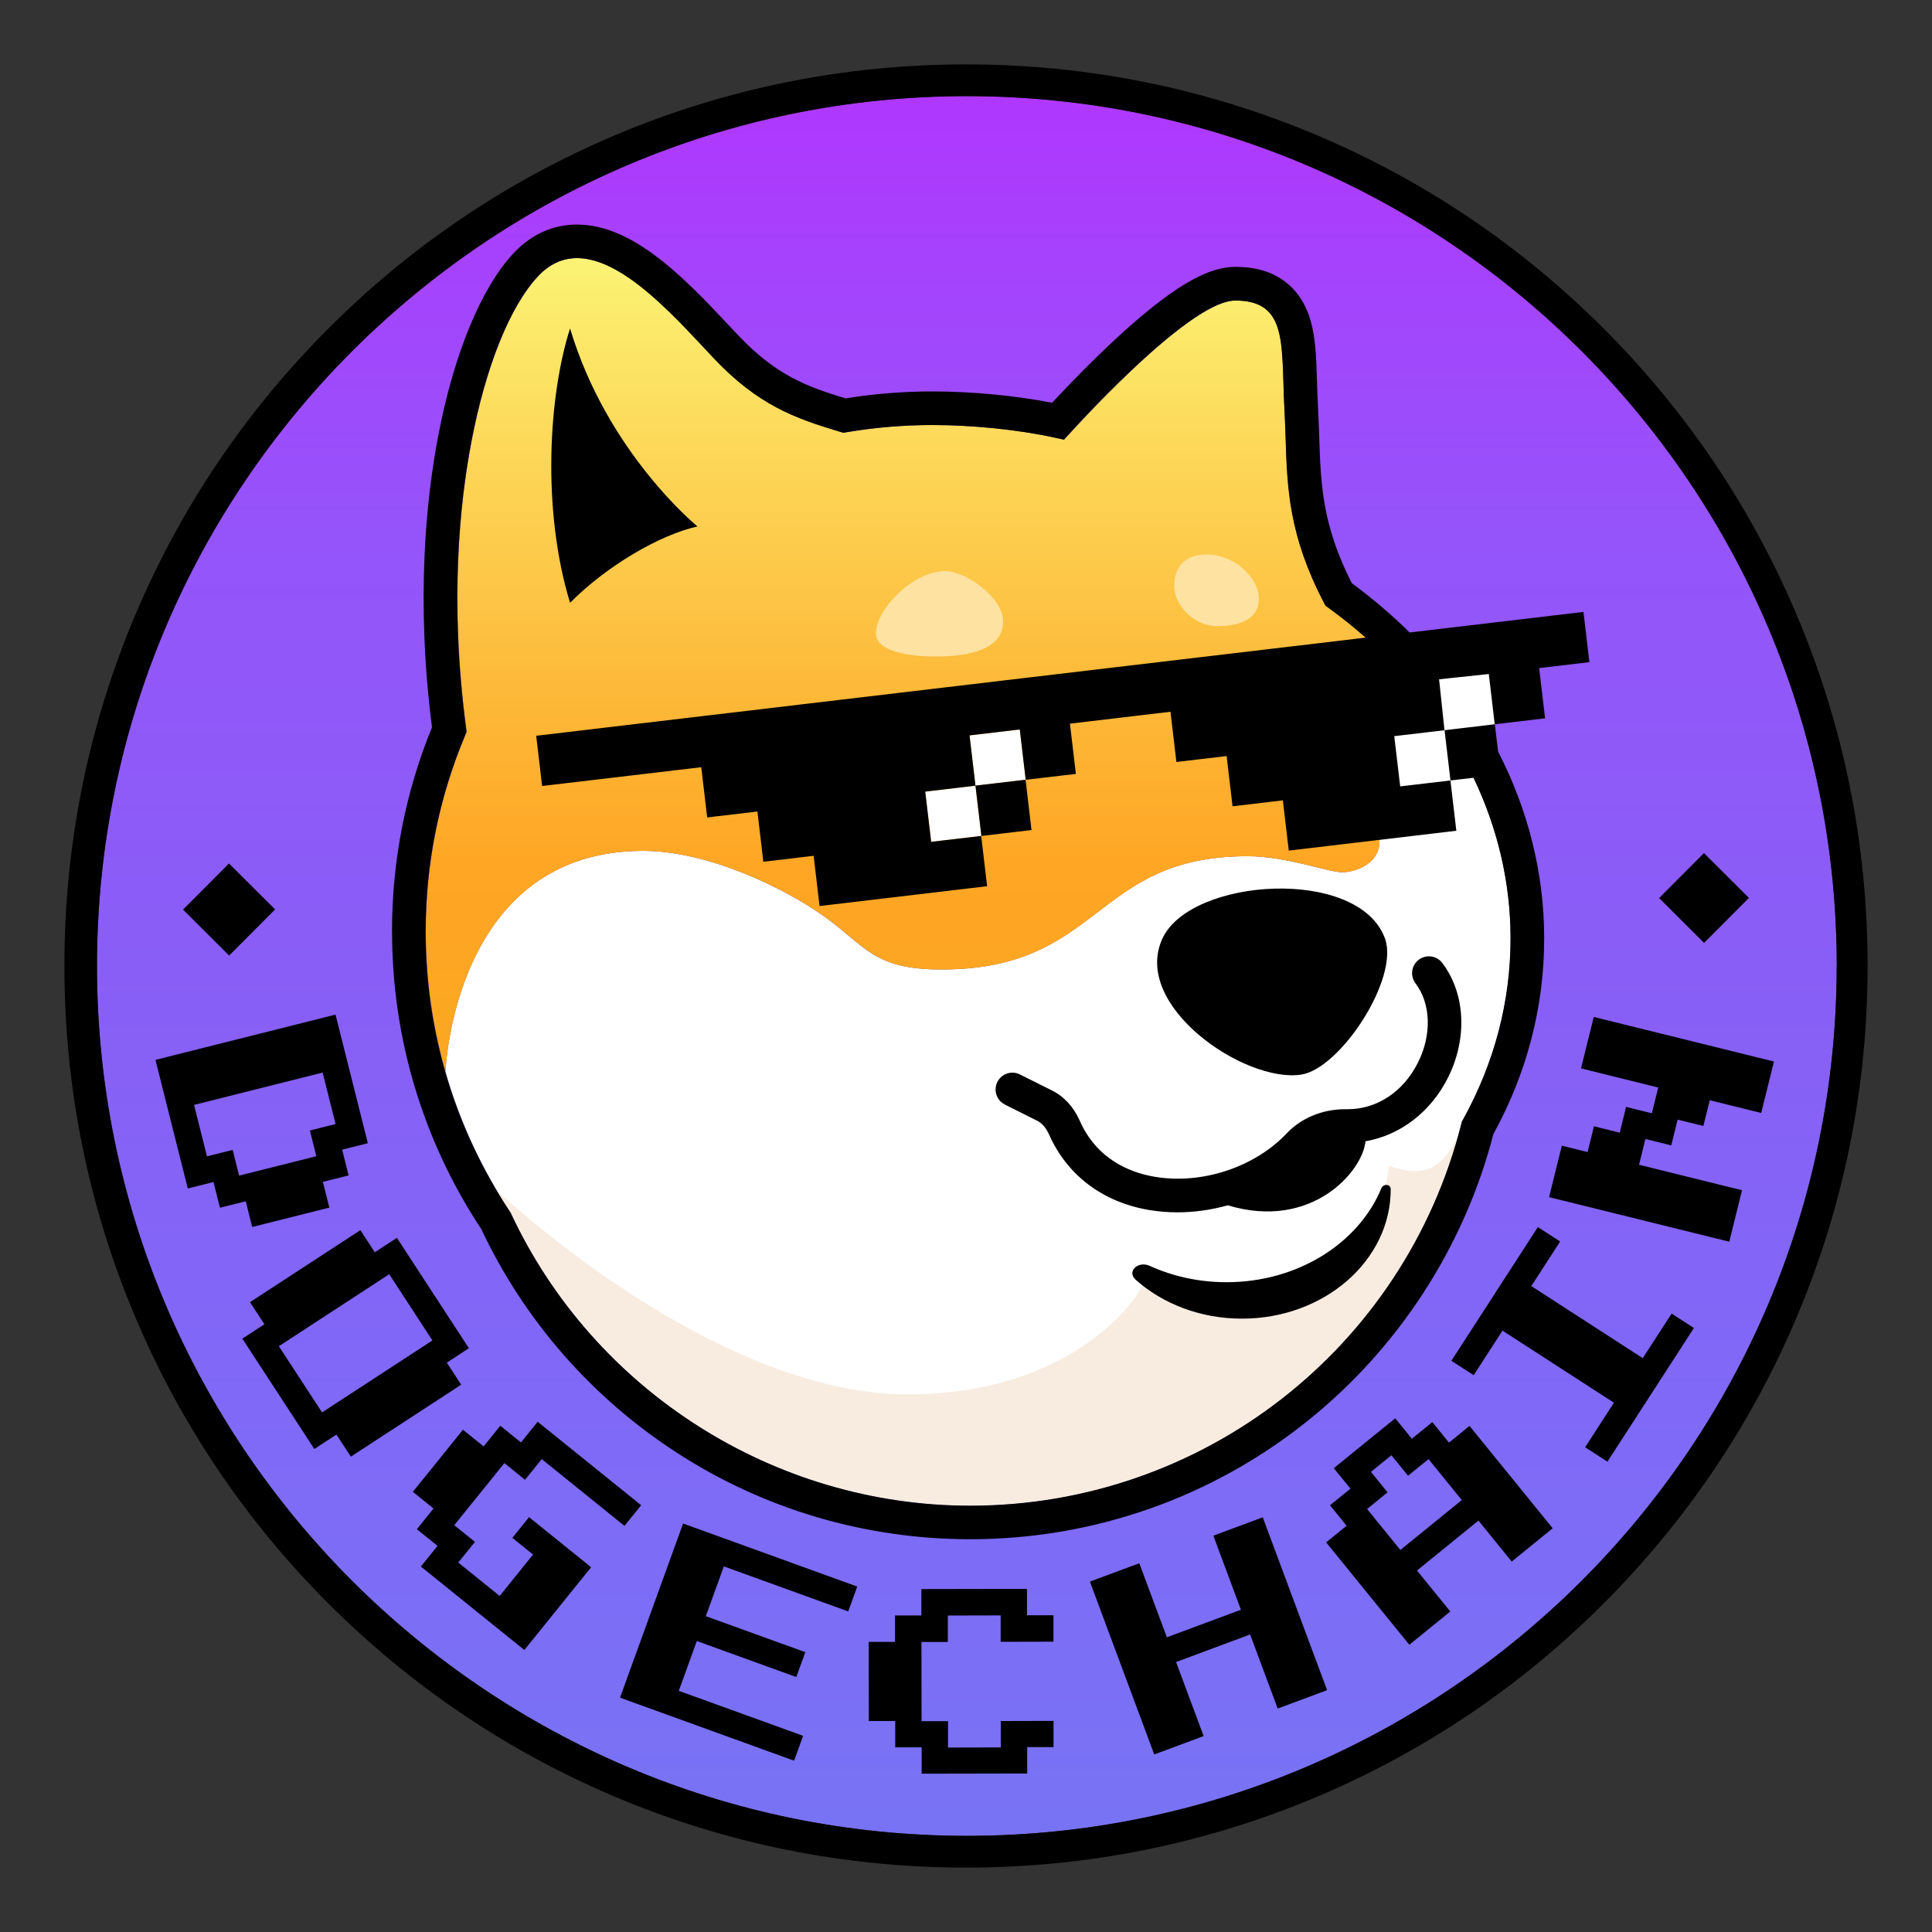 <?xml version="1.0" encoding="UTF-8"?>
<svg xmlns="http://www.w3.org/2000/svg" xmlns:xlink="http://www.w3.org/1999/xlink" id="Ebene_1" width="300" height="300" viewBox="0 0 300 300">
  <rect x="0" y="0" width="300" height="300" fill="#333333" stroke="none"/>
  <defs>
    <style>.cls-1,.cls-2,.cls-3,.cls-4,.cls-5,.cls-6,.cls-7,.cls-8{stroke-width:0px;}.cls-1,.cls-7{fill:#000;}.cls-2{fill:#fee2a1;}.cls-3{fill:#f8ece0;}.cls-4{fill:url(#Unbenannter_Verlauf_33);}.cls-5{fill:url(#Unbenannter_Verlauf_22);}.cls-6{fill:none;}.cls-7{opacity:.5;}.cls-9{clip-path:url(#clippath);}.cls-8{fill:#fff;}</style>
    <clipPath id="clippath">
      <rect class="cls-6" width="300" height="300"></rect>
    </clipPath>
    <linearGradient id="Unbenannter_Verlauf_22" x1="150.14" y1="14.93" x2="150.14" y2="285.07" gradientUnits="userSpaceOnUse">
      <stop offset="0" stop-color="#b037fe"></stop>
      <stop offset=".25" stop-color="#9554fa"></stop>
      <stop offset=".5" stop-color="#895ef6"></stop>
      <stop offset=".75" stop-color="#8069f7"></stop>
      <stop offset="1" stop-color="#7873f4"></stop>
    </linearGradient>
    <linearGradient id="Unbenannter_Verlauf_33" x1="144.96" y1="40.09" x2="144.96" y2="166.46" gradientUnits="userSpaceOnUse">
      <stop offset="0" stop-color="#fbf374"></stop>
      <stop offset=".25" stop-color="#fdd657"></stop>
      <stop offset=".5" stop-color="#fdbc3c"></stop>
      <stop offset=".75" stop-color="#ffa624"></stop>
      <stop offset="1" stop-color="#fba721"></stop>
    </linearGradient>
  </defs>
  <g id="dogechain">
    <g class="cls-9">
      <path class="cls-5" d="M285.21,150c0-74.48-60.59-135.07-135.07-135.07S15.06,75.52,15.06,150s60.59,135.07,135.07,135.07,135.07-60.59,135.07-135.07Z"></path>
      <path class="cls-7" d="M212.09,99c-1.82-1.6-3.74-3.14-5.75-4.6l-.5-.36-.28-.55c-5.42-10.41-5.66-17.73-5.91-25.49-.04-1.3-.09-2.78-.17-4.25-.08-1.57-.13-2.94-.16-4.16-.03-.98-.06-1.86-.1-2.77-.08-1.74-.21-3.74-.64-5.37-.43-1.64-1.11-2.76-2.12-3.54-1.1-.84-2.61-1.25-4.61-1.25-.91,0-2.04.32-3.35.95-1.18.57-2.53,1.4-4.04,2.48-2.51,1.8-5.47,4.31-8.8,7.46-2.36,2.24-4.86,4.74-7.41,7.45-.89.94-1.58,1.69-2,2.15l-1.01,1.11-1.47-.32c-5.59-1.22-12.68-1.95-18.98-1.95-4.43,0-8.87.37-13.21,1.1l-.6.1-.58-.17c-7.12-2.13-12.69-4.19-19.48-11.33-.51-.53-1.05-1.11-1.62-1.73-3.28-3.51-7.37-7.87-11.53-10.75-2.73-1.88-5.13-2.9-7.34-3.1-.27-.02-.53-.04-.79-.04-2.27,0-4.3.93-6.04,2.78-4.37,4.64-8.16,14.03-10.39,25.77-1.8,9.45-3.41,24.81-.83,44.32l.09.7-.27.65c-4.03,9.63-6.08,19.84-6.08,30.37,0,15.55,4.53,30.58,13.09,43.47l.11.16.08.18c12.9,27.53,40.88,45.32,71.27,45.32,36.06,0,67.42-24.38,76.27-59.29l.08-.33.16-.29c4.91-8.88,7.4-18.37,7.4-28.19,0-8.62-1.99-17.07-5.75-24.93-3.91-8.32-9.47-15.58-16.72-21.76Z"></path>
      <path class="cls-8" d="M228.81,120.77l3.33-8.35-.77-8.41-8.22,1.32.69,7.75-9.34-1.39s-.32,16.09-.32,19.07c0,3.25-3.57,4.68-5.77,4.68s-8.61-2.49-14.7-2.49c-24.03,0-22.58,17.59-47.54,17.59-10.51,0-11.72-3.58-18-8.11s-18.22-10.31-28.31-10.31c-29.37,0-30.68,33.93-30.69,34.31,2.2,7.66,5.57,14.97,10.04,21.7l.11.16.08.18c12.9,27.53,40.88,45.32,71.27,45.32,36.06,0,67.42-24.38,76.27-59.29l.08-.33.16-.29c4.91-8.88,7.4-18.37,7.4-28.19,0-8.62-1.99-17.07-5.75-24.93Z"></path>
      <rect class="cls-8" x="140.68" y="112.07" width="24.2" height="22.06"></rect>
      <path class="cls-3" d="M77.08,184.79c.67,1.13,1.38,2.25,2.11,3.36l.11.16.08.18c12.9,27.53,40.88,45.32,71.27,45.32,35.45,0,66.35-23.56,75.79-57.52-2.52,5.34-5.29,6.59-10.74,4.76-2.55,20.64-29.86,25.07-37.94,16.99,1.03,1.03-9.23,18.47-36.83,18.47-30.54,0-63.86-31.72-63.86-31.72Z"></path>
      <path class="cls-4" d="M212.09,99c-1.82-1.6-3.74-3.14-5.75-4.6l-.5-.36-.28-.55c-5.42-10.41-5.66-17.73-5.91-25.49-.04-1.3-.09-2.78-.17-4.25-.08-1.57-.13-2.94-.16-4.16-.03-.98-.06-1.86-.1-2.77-.08-1.74-.21-3.74-.64-5.37-.43-1.64-1.11-2.76-2.12-3.54-1.1-.84-2.61-1.25-4.61-1.25-.91,0-2.04.32-3.35.95-1.18.57-2.53,1.4-4.04,2.48-2.51,1.8-5.47,4.31-8.8,7.46-2.36,2.24-4.86,4.74-7.41,7.45-.89.94-1.58,1.69-2,2.15l-1.01,1.11-1.47-.32c-5.59-1.22-12.68-1.95-18.98-1.95-4.43,0-8.87.37-13.21,1.1l-.6.1-.58-.17c-7.12-2.13-12.69-4.19-19.48-11.33-.51-.53-1.05-1.11-1.62-1.73-3.28-3.51-7.37-7.87-11.53-10.75-2.73-1.88-5.13-2.9-7.34-3.1-.27-.02-.53-.04-.79-.04-2.27,0-4.3.93-6.04,2.78-4.37,4.64-8.16,14.03-10.39,25.77-1.8,9.45-3.41,24.81-.83,44.32l.09.7-.27.65c-4.03,9.63-6.08,19.84-6.08,30.37,0,7.44,1.04,14.76,3.06,21.79,0,0,1.16-34.32,30.7-34.32,10.09,0,22.02,5.78,28.31,10.31s7.49,8.11,18,8.11c24.97,0,23.52-17.59,47.54-17.59,6.1,0,12.5,2.49,14.7,2.49s5.77-1.43,5.77-4.68c0-.48.14-1.04.69-1.64v-17.05h8.98c-3.24-4.77-7.16-9.16-11.75-13.07ZM152.39,129.8l-7.8.92-.92-7.8,7.8-.92-.92-7.8,7.8-.92.92,7.8-7.8.92.92,7.8Z"></path>
      <path class="cls-2" d="M155.77,96.52c0-3.71-5.77-7.84-8.99-7.84-5.08,0-10.77,6.02-10.77,9.64,0,2.97,5.48,3.62,9.26,3.62s10.49-.54,10.49-5.42Z"></path>
      <path class="cls-2" d="M195.48,92.95c0,3.05-2.79,4.28-6.43,4.28s-6.72-3.2-6.72-6.25c0-2.85,1.59-4.88,5.02-4.88,4.5,0,8.13,3.8,8.13,6.85Z"></path>
      <path class="cls-1" d="M264.61,146.41l-6.98-6.96,6.96-6.98,6.98,6.96-6.96,6.98ZM60.87,144.67c0-10.98,2.09-21.66,6.21-31.73-2.54-19.86-.89-35.57.97-45.28,2.42-12.69,6.69-23.03,11.72-28.37,3.05-3.24,6.89-4.75,11.1-4.36,3.13.29,6.35,1.6,9.83,4.01,4.62,3.2,9.1,7.98,12.37,11.47.56.6,1.1,1.17,1.6,1.7,5.74,6.03,10.37,7.86,16.62,9.75,4.43-.71,8.96-1.08,13.47-1.08,6.11,0,12.94.65,18.61,1.76.31-.33.66-.71,1.05-1.12h0c2.62-2.78,5.19-5.36,7.62-7.66,3.5-3.32,6.65-5.98,9.35-7.92,1.77-1.27,3.34-2.23,4.81-2.93,2.05-.99,3.89-1.47,5.62-1.47,3.19,0,5.73.76,7.78,2.33,1.93,1.48,3.27,3.61,4,6.35.56,2.11.72,4.46.81,6.47.04.94.07,1.85.1,2.85.04,1.19.08,2.53.16,4.04.08,1.53.13,3.03.18,4.36.24,7.31.45,13.64,5.05,22.71,3.24,2.38,6.23,4.94,8.99,7.66l26.99-3.19.92,7.8-7.8.92.92,7.8-7.8.92.5,4.23c4.67,9.07,7.16,18.92,7.16,29,0,10.61-2.65,20.85-7.89,30.42-4.55,17.63-14.95,33.57-29.33,44.91-7.24,5.71-15.3,10.16-23.96,13.22-8.96,3.16-18.36,4.77-27.95,4.77-16.25,0-32.02-4.65-45.59-13.46-13.17-8.54-23.65-20.53-30.32-34.69-9.07-13.72-13.86-29.69-13.86-46.2ZM223.46,105.48l.84,7.91-7.8.92h0s.92,7.8.92,7.8l7.8-.92h0s.92,7.81.92,7.81l-26.02,3.08-.92-7.8h0s-7.81.92-7.81.92l-.92-7.8-7.8.92-.92-7.8-15.61,1.85.92,7.8-7.81.92.92,7.8-7.81.92h0l.92,7.8-26.02,3.08-.92-7.8-7.81.92-.92-7.8-7.8.92-.92-7.8-24.71,2.92-.92-7.8,128.8-15.24c-1.82-1.6-3.74-3.14-5.75-4.6l-.5-.36-.28-.55c-5.42-10.41-5.66-17.73-5.91-25.49-.04-1.3-.09-2.78-.17-4.25-.08-1.57-.13-2.94-.16-4.16-.03-.98-.06-1.86-.1-2.77-.08-1.74-.21-3.74-.64-5.37-.43-1.64-1.11-2.76-2.12-3.54-1.1-.84-2.61-1.25-4.61-1.25-.91,0-2.04.32-3.35.95-1.18.57-2.53,1.4-4.04,2.48-2.51,1.8-5.47,4.31-8.8,7.46-2.36,2.24-4.86,4.74-7.41,7.45-.89.94-1.58,1.69-2,2.15l-1.01,1.11-1.47-.32c-5.59-1.22-12.68-1.95-18.98-1.95-4.43,0-8.87.37-13.21,1.1l-.6.1-.58-.17c-7.12-2.13-12.69-4.19-19.48-11.33-.51-.53-1.05-1.11-1.62-1.73-3.28-3.51-7.37-7.87-11.53-10.75-2.73-1.88-5.13-2.9-7.34-3.1-.27-.02-.53-.04-.79-.04-2.27,0-4.3.93-6.04,2.78-4.37,4.64-8.16,14.03-10.39,25.77-1.8,9.45-3.41,24.81-.83,44.32l.09.7-.27.65c-4.03,9.63-6.08,19.84-6.08,30.37,0,15.55,4.53,30.58,13.09,43.47l.11.16.08.18c12.9,27.53,40.88,45.32,71.27,45.32,36.06,0,67.42-24.38,76.27-59.29l.08-.33.16-.29c4.91-8.88,7.4-18.37,7.4-28.19,0-8.62-1.99-17.07-5.75-24.93l-3.57.42-.92-7.8.3-.04,5.75-.68,1.74-.21-.92-7.8-7.72.82ZM159.27,121.07l-.92-7.8-7.8.92.92,7.8,7.8-.92ZM151.47,122l-7.8.92.92,7.8,7.8-.92-.92-7.8ZM225.24,121.19h0s0,0,0,0h0s0,0,0,0ZM202.02,166.87c6.12-.91,15.31-14.98,13.03-21.17-4.1-11.13-30.1-9.44-34.53,0-4.89,10.42,12.7,22.48,21.5,21.17ZM214.49,184.53c-3.51,8.49-12.94,14.57-24.03,14.57-4.31,0-8.38-.92-11.94-2.54-1.79-.82-3.63.86-2.16,2.17,4.19,3.72,10.03,6.03,16.5,6.03,12.75,0,23.09-9,23.09-20.09,0-.83-1.14-.91-1.46-.14ZM108.31,81.75s-14.01-11.39-19.79-30.75c-3.3,10.27-4.44,28.06,0,42.6,5.6-5.67,13.95-10.58,19.79-11.85ZM156.04,171.52l5.02,2.51c.74.37,1.39,1.13,1.84,2.14,2.81,6.33,8.33,10.5,15.54,11.72,1.44.24,2.91.36,4.38.36,2.62,0,5.28-.38,7.84-1.09,12.99,3.92,20.92-5.23,21.37-9.94,5.35-.93,10.08-4.49,12.77-9.8,3.1-6.11,2.77-13.13-.84-17.89-.87-1.15-2.51-1.37-3.66-.5-1.15.87-1.37,2.51-.5,3.66,2.41,3.18,2.55,8.04.35,12.37-2.29,4.51-6.35,7.18-10.9,7.18-.07,0-.14,0-.22,0-.08,0-.16,0-.24,0-3.42,0-6.76,1.38-8.96,3.72-4.98,5.29-13.23,8.01-20.52,6.77-3.84-.65-8.98-2.69-11.64-8.69-.95-2.15-2.44-3.77-4.28-4.69l-5.02-2.51c-1.29-.65-2.86-.12-3.5,1.17-.64,1.29-.12,2.86,1.17,3.5ZM163.6,267.22l-8.2.02v4.1s-8.19.02-8.19.02v-4.1s-4.11,0-4.11,0l-.02-12.29h4.1s0-4.11,0-4.11l8.2-.02v4.1s8.2-.02,8.2-.02v-4.1s-4.11,0-4.11,0v-4.1s-16.4.03-16.4.03v4.1s-4.09,0-4.09,0v4.1s-4.09,0-4.09,0l.02,12.29h4.1s0,4.09,0,4.09h4.1s0,4.09,0,4.09l16.39-.03v-4.1s4.09,0,4.09,0v-4.1ZM228.18,221.41l12.92,15.9-6.36,5.17-5.17-6.36-9.54,7.75,5.17,6.36-6.36,5.17-12.92-15.9,3.18-2.58-2.58-3.18,3.18-2.58-2.59-3.18,9.54-7.75,2.58,3.18,3.18-2.58,2.59,3.18,3.18-2.59ZM226.99,232.93l-5.17-6.36-3.18,2.58-2.58-3.18-3.18,2.58,2.58,3.18-3.18,2.59,5.17,6.36,9.54-7.75ZM188.41,238.46l4.28,11.5-11.5,4.28-4.28-11.5-7.67,2.85,9.99,26.84,7.67-2.85-4.28-11.5,11.5-4.28,4.28,11.5,7.67-2.85-9.99-26.84-7.67,2.85ZM42.72,141.22l-7.16-7.14-7.14,7.16,7.16,7.14,7.14-7.17ZM259.51,177.85l.99-4,4,.99.99-4,7.99,1.98,1.98-7.99-27.98-6.92-1.98,7.99,11.99,2.97-.99,4-4-.99-.99,4-4-.99-.99,4-4-.99-1.98,7.99,27.98,6.92,1.98-7.99-15.99-3.96.99-4,4,.99ZM290,150c0,18.9-3.7,37.23-11,54.5-7.05,16.67-17.15,31.64-30,44.5s-27.83,22.95-44.5,30c-17.26,7.3-35.6,11-54.5,11s-37.23-3.7-54.5-11c-16.67-7.05-31.64-17.15-44.5-30-12.86-12.86-22.95-27.83-30-44.5-7.3-17.26-11-35.6-11-54.5s3.7-37.23,11-54.5c7.05-16.67,17.15-31.64,30-44.5,12.86-12.86,27.83-22.95,44.5-30,17.26-7.3,35.6-11,54.5-11s37.23,3.7,54.5,11c16.67,7.05,31.64,17.15,44.5,30,12.86,12.86,22.95,27.83,30,44.5,7.3,17.26,11,35.6,11,54.5ZM285.21,150c0-74.48-60.59-135.07-135.07-135.07S15.06,75.52,15.06,150s60.59,135.07,135.07,135.07,135.07-60.59,135.07-135.07ZM255.08,210.89l-17.3-11.19,4.48-6.92-3.46-2.24-13.43,20.76,3.46,2.24,4.48-6.92,17.3,11.19-4.47,6.92,3.46,2.24,13.43-20.76-3.46-2.24-4.48,6.92ZM71.62,215.01l-17.14,11.18-2.24-3.43-3.43,2.24-11.18-17.14,3.43-2.23-2.24-3.43,17.14-11.18,2.24,3.43,3.43-2.24,11.18,17.14-3.43,2.24,2.24,3.43ZM67.15,208.15l-6.71-10.29-17.14,11.18,6.71,10.28,17.14-11.18ZM38.14,186.54l-3.99,1-1-3.99-3.99,1-5.02-19.97,27.96-7.03,5.02,19.97-3.99,1,1,4-3.99,1,1,4-11.98,3.01-1-4ZM37.14,182.55l11.98-3.01-1-4,3.99-1-2.01-7.99-19.97,5.02,2.01,7.99,3.99-1,1,4ZM79.56,238.8l3.21,2.59-5.18,6.43-6.43-5.19,2.59-3.21-3.21-2.59,7.78-9.64,3.21,2.59,2.59-3.21,12.85,10.37,2.59-3.21-16.07-12.96-2.59,3.21-3.21-2.59-2.59,3.21-3.21-2.59-7.78,9.64,3.21,2.59-2.59,3.21,3.21,2.59-2.59,3.21,16.07,12.96,10.37-12.85-9.64-7.78-2.59,3.21ZM96.27,263.61l27.04,9.79,1.4-3.86-19.31-6.99,2.8-7.73,15.45,5.59,1.4-3.86-15.45-5.59,2.8-7.73,19.31,6.99,1.4-3.86-27.04-9.79-9.79,27.04Z"></path>
    </g>
  </g>
</svg>
